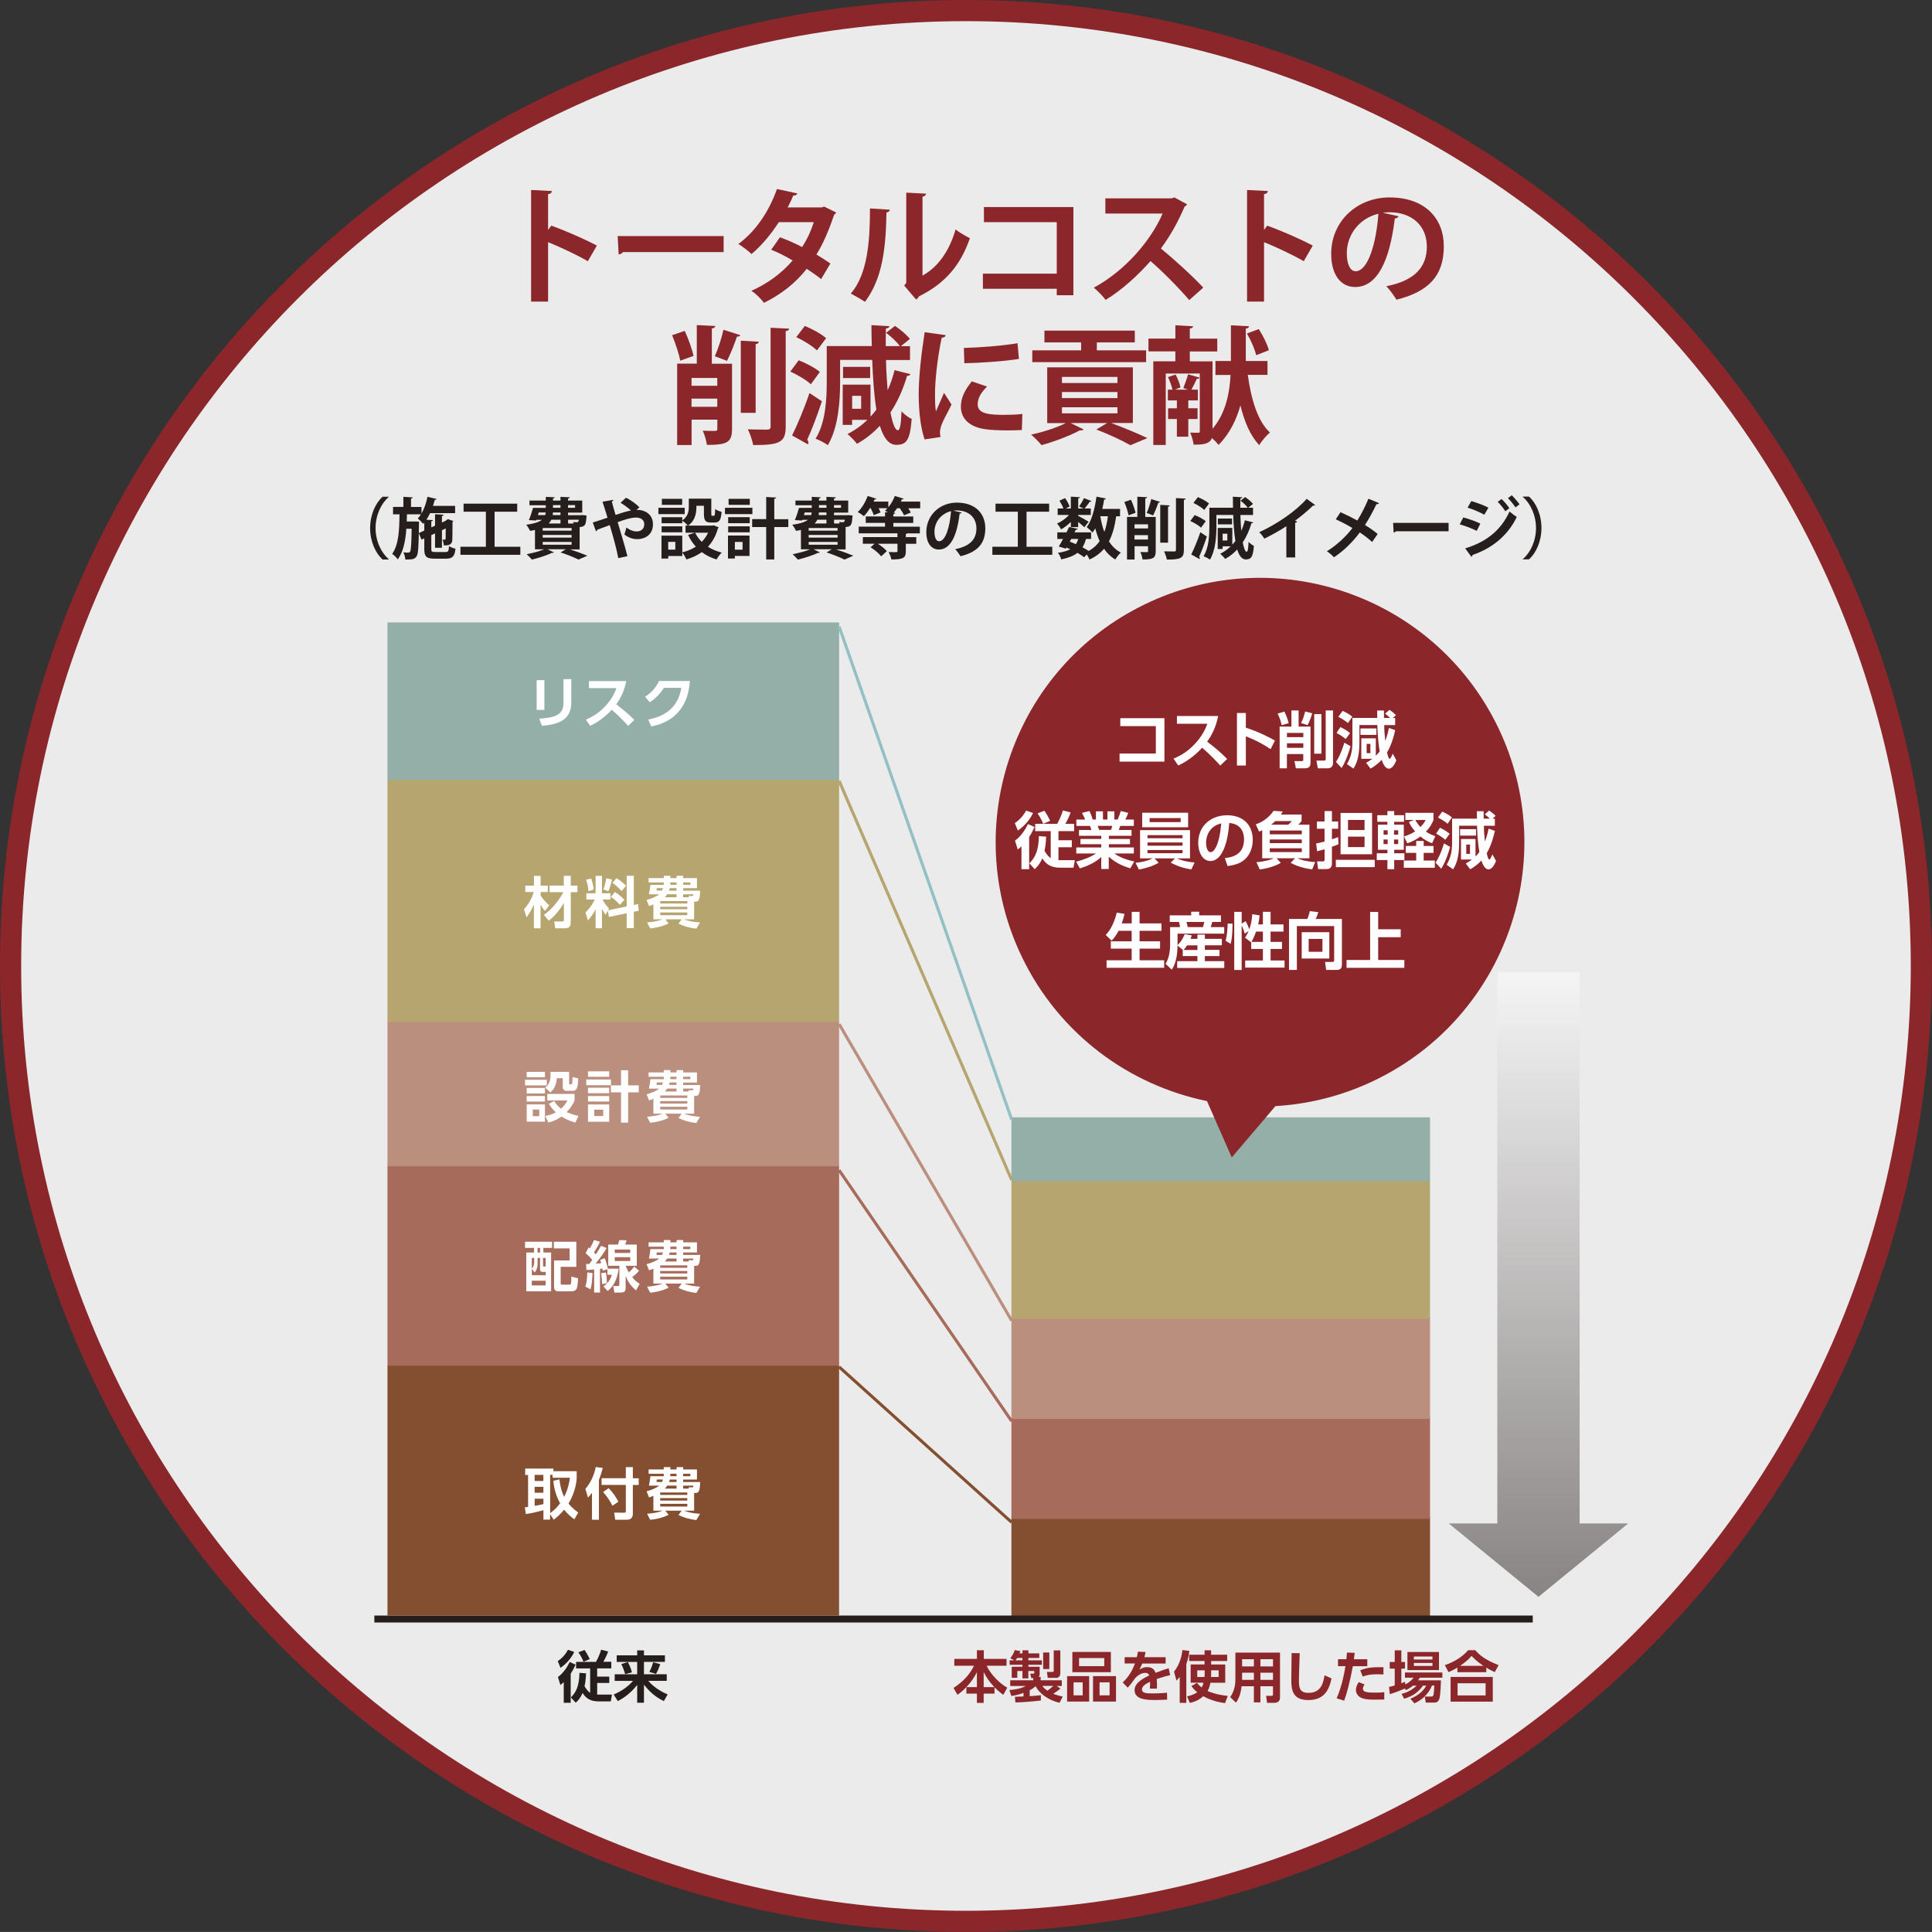 <?xml version="1.0" encoding="UTF-8"?>
<svg id="_レイヤー_2" data-name="レイヤー 2" xmlns="http://www.w3.org/2000/svg" xmlns:xlink="http://www.w3.org/1999/xlink" viewBox="0 0 319.61 319.6">
  <rect x="0" y="0" width="319.61" height="319.6" fill="#333333" stroke="none"/>
  <defs>
    <style>
      .cls-1 {
        fill: #8b272b;
      }

      .cls-1, .cls-2, .cls-3, .cls-4, .cls-5, .cls-6, .cls-7, .cls-8, .cls-9, .cls-10, .cls-11 {
        stroke-width: 0px;
      }

      .cls-2 {
        fill: #bb8f7e;
      }

      .cls-3 {
        fill: #94aea8;
      }

      .cls-4 {
        fill: #93c0c5;
      }

      .cls-5 {
        fill: #a66b5a;
      }

      .cls-6 {
        fill: #b6a56f;
      }

      .cls-7 {
        fill: #844f30;
      }

      .cls-8 {
        opacity: .9;
      }

      .cls-8, .cls-9 {
        fill: #fff;
      }

      .cls-10 {
        fill: url(#_名称未設定グラデーション);
        opacity: .5;
      }

      .cls-11 {
        fill: #251e1c;
      }
    </style>
    <linearGradient id="_名称未設定グラデーション" data-name="名称未設定グラデーション" x1="254.51" y1="160.83" x2="254.51" y2="264.16" gradientUnits="userSpaceOnUse">
      <stop offset="0" stop-color="#fff"/>
      <stop offset="1" stop-color="#251e1c"/>
    </linearGradient>
  </defs>
  <g id="_饑1" data-name="ﾑ饑1">
    <g>
      <circle class="cls-8" cx="159.8" cy="159.8" r="158.05"/>
      <path class="cls-1" d="M159.8,319.6C71.69,319.6,0,247.92,0,159.8S71.69,0,159.8,0s159.8,71.69,159.8,159.8-71.69,159.8-159.8,159.8ZM159.8,3.5C73.62,3.5,3.5,73.62,3.5,159.8s70.12,156.3,156.3,156.3,156.3-70.12,156.3-156.3S245.99,3.5,159.8,3.5Z"/>
      <g>
        <path class="cls-1" d="M97.24,43.21c-1.74-1.01-4.49-2.31-6.57-3.15v9.83h-2.81v-18.46l3.44.17c-.02.25-.19.46-.63.52v5.92l.53-.71c2.31.82,5.46,2.2,7.54,3.3l-1.49,2.58Z"/>
        <path class="cls-1" d="M102.18,39.05h17.53v2.65h-16.65c-.13.21-.42.36-.71.4l-.17-3.04Z"/>
        <path class="cls-1" d="M138.32,35.15c-.04.15-.17.27-.34.38-.8,2.44-1.83,4.85-2.92,6.57.74.44,1.7,1.07,2.31,1.49l-1.53,2.58c-.61-.5-1.64-1.22-2.39-1.7-1.85,2.37-4.24,4.24-7.08,5.63-.4-.61-1.41-1.6-2.08-1.99,2.67-1.18,5.02-2.9,6.84-5.02-1.11-.67-2.39-1.32-3.55-1.78l1.45-2.06c1.16.42,2.46.99,3.67,1.62.82-1.28,1.47-2.67,1.93-4.12h-5.79c-1.3,2.02-2.92,3.95-4.51,5.27-.5-.48-1.53-1.26-2.18-1.66,2.96-2.16,5.14-5.56,6.38-9.09l3.38.73c-.08.23-.31.36-.69.34-.21.57-.59,1.34-.92,1.97h5.61l.44-.13,1.97.97Z"/>
        <path class="cls-1" d="M147.2,34.69c-.02.23-.21.42-.55.46-.11,6.03-.67,10.9-3.55,14.78-.61-.4-1.62-.99-2.35-1.36,2.79-3.25,3.17-8.71,3.17-14.09l3.28.21ZM152.6,45.6c2.81-1.55,4.54-4.39,5.48-7.64.55.46,1.74,1.13,2.37,1.45-1.51,4.35-3.97,7.41-8.42,9.62-.11.21-.31.42-.48.52l-1.97-2.31.34-.44v-14.93l3.28.17c-.04.23-.19.44-.59.5v13.06Z"/>
        <path class="cls-1" d="M177.57,34.25v14.59h-2.75v-1.07h-12.22v-2.5h12.22v-8.52h-12.05v-2.5h14.8Z"/>
        <path class="cls-1" d="M196.36,33.8c-.06.17-.21.29-.38.36-1.18,2.71-2.27,4.66-3.93,6.95,2.06,1.68,5.14,4.47,7.01,6.47l-2.33,2.06c-1.64-1.95-4.64-4.96-6.4-6.45-1.97,2.23-4.7,4.79-7.43,6.42-.42-.57-1.34-1.53-1.95-2.02,5.23-2.83,9.49-7.87,11.38-12.26h-9.47v-2.52h10.98l.44-.15,2.08,1.13Z"/>
        <path class="cls-1" d="M215.68,43.21c-1.74-1.01-4.49-2.31-6.57-3.15v9.83h-2.81v-18.46l3.44.17c-.02.25-.19.46-.63.52v5.92l.52-.71c2.31.82,5.46,2.2,7.54,3.3l-1.49,2.58Z"/>
        <path class="cls-1" d="M231.37,35.78c-.08.19-.34.36-.63.36-.86,7.18-2.96,11.34-6.57,11.34-2.29,0-3.95-1.93-3.95-5.5,0-5.38,4.28-9.32,9.64-9.32,5.94,0,8.99,3.53,8.99,8.08,0,4.93-2.54,7.5-7.83,8.84-.4-.63-.99-1.51-1.68-2.23,4.79-.94,6.7-3.23,6.7-6.57s-2.35-5.67-6.21-5.67c-.38,0-.71.04-1.07.08l2.62.59ZM228.03,35.36c-3.19.76-5.23,3.51-5.23,6.51,0,1.76.53,3,1.45,3,2.06,0,3.42-4.6,3.78-9.51Z"/>
        <path class="cls-1" d="M113.27,54.73c.61,1.3,1.2,3,1.47,4.14l-2.21.8c-.21-1.13-.8-2.9-1.34-4.22l2.08-.71ZM121.1,60.16v10.79c0,2.27-.86,2.65-4.16,2.65-.08-.67-.38-1.72-.69-2.35.84.04,1.76.04,2.06.04.27-.02.36-.08.36-.36v-1.51h-4.26v4.2h-2.39v-13.46h3.25v-6.38l3.06.15c-.02.21-.17.34-.57.42v5.82h3.34ZM118.66,62.52h-4.26v1.3h4.26v-1.3ZM114.4,67.3h4.26v-1.36h-4.26v1.36ZM122.48,55.46c-.08.17-.29.23-.57.23-.4,1.24-1.09,2.92-1.64,4.01,0-.02-2.02-.76-2.02-.76.53-1.18,1.13-3.02,1.43-4.39l2.79.9ZM125.53,56.53c-.02.21-.17.34-.52.4v11.36h-2.46v-11.93l2.98.17ZM127.48,54.22l3.07.15c-.02.21-.17.36-.57.4v15.77c0,2.62-.92,3.09-5.38,3.09-.13-.73-.52-1.89-.88-2.6,1.39.04,2.75.04,3.19.04.4,0,.57-.13.57-.52v-16.31Z"/>
        <path class="cls-1" d="M132.12,59.6c1.2.46,2.73,1.26,3.51,1.93l-1.49,2.04c-.69-.67-2.21-1.57-3.4-2.1l1.39-1.87ZM131.03,72.05c.84-1.7,2.02-4.47,2.88-7.03l2.06,1.36c-.76,2.31-1.68,4.72-2.44,6.38.15.17.21.31.21.46,0,.1-.04.21-.08.29l-2.62-1.47ZM133.13,53.91c1.2.5,2.77,1.34,3.53,2.04l-1.51,2.02c-.69-.69-2.21-1.64-3.42-2.2l1.41-1.85ZM146.57,59.55c.04,1.89.15,3.57.27,5.02.46-1.03.86-2.16,1.15-3.34l2.62.67c-.06.17-.25.27-.55.27-.67,2.27-1.57,4.28-2.75,6.05.36,1.93.8,2.96,1.22,2.96.32,0,.52-.8.61-3.15.44.5,1.13,1.05,1.68,1.26-.27,3.67-.94,4.28-2.54,4.3-1.22,0-2.1-1.11-2.73-3.15-1.09,1.18-2.35,2.18-3.78,2.98-.34-.46-1.11-1.24-1.57-1.62,1.22-.61,2.33-1.41,3.3-2.35h-2.54v.84h-1.55v-6.66h4.6v5.29c.34-.36.67-.76.97-1.15-.36-2.2-.57-5-.69-8.23h-5.31v3.61c0,3.13-.27,7.58-2.04,10.5-.42-.36-1.43-.86-2.02-1.07,1.68-2.69,1.85-6.61,1.85-9.43v-5.9h7.45c-.04-1.11-.04-2.27-.06-3.46l2.98.17c-.02.21-.19.31-.59.4-.02,1.01-.02,1.97-.02,2.9h2.33c-.46-.67-1.43-1.57-2.27-2.2l1.47-1.15c.9.61,1.95,1.49,2.46,2.16l-1.49,1.2h1.51v2.29h-3.97ZM143.95,60.69v1.85h-4.49v-1.85h4.49ZM142.46,67.62v-2.14h-1.49v2.14h1.49Z"/>
        <path class="cls-1" d="M156.44,55.46c-.04.23-.23.38-.65.4-.8,3.72-1.11,7.47-1.11,9.24,0,1.2.02,2.25.15,2.96.25-.61,1.07-2.39,1.34-3.07l1.24,1.93c-.69,1.47-1.43,2.62-1.74,3.63-.11.36-.17.69-.17,1.01,0,.25.04.5.1.73l-2.65.4c-.67-2.02-.97-4.7-.97-7.5s.44-6.76.99-10.23l3.46.48ZM169.04,71.14c-.78.04-1.62.06-2.42.06-1.34,0-2.62-.06-3.57-.19-2.92-.4-4.09-1.95-4.09-3.74,0-1.51.69-2.81,1.81-4.18l2.52.86c-.95.92-1.55,1.89-1.55,2.94,0,1.57,1.89,1.74,4.39,1.74,1.01,0,2.1-.04,3-.15l-.08,2.65ZM159.45,57.56c2.39-.06,6.34-.34,8.88-.78l.23,2.6c-2.52.4-6.57.67-9.03.71l-.08-2.54Z"/>
        <path class="cls-1" d="M187.41,69.97h-3.61c2.16.8,4.56,1.81,6.01,2.5l-2.81,1.18c-1.24-.71-3.44-1.76-5.63-2.6l1.79-1.07h-6.05l2.14,1.05c-.08.1-.21.17-.38.17-.06,0-.15,0-.21-.02-1.66.9-4.22,1.87-6.36,2.46-.4-.48-1.2-1.32-1.72-1.74,1.97-.42,4.24-1.15,5.73-1.91h-3.07v-9.22h14.17v9.22ZM189.6,57.96v1.95h-18.83v-1.95h8.08v-1.32h-6.07v-1.95h14.95v1.95h-6.28v1.32h8.15ZM175.68,62.35v1.01h9.18v-1.01h-9.18ZM175.68,64.85v1.01h9.18v-1.01h-9.18ZM175.68,67.37v1.01h9.18v-1.01h-9.18Z"/>
        <path class="cls-1" d="M209.7,62.01h-3.28c.55,3.99,1.6,7.62,3.67,9.55-.57.44-1.38,1.41-1.78,2.08-1.49-1.6-2.44-3.86-3.11-6.57-.65,2.33-1.74,4.64-3.61,6.53-.25-.31-.67-.76-1.11-1.13-.36,1.09-1.81,1.09-3.02,1.09-.06-.57-.32-1.45-.57-1.99.55.02,1.16.02,1.34.02s.25-.06.25-.27v-9.53h-5.63v11.82h-2.06v-13.84h3.65v-1.64h-4.45v-2.12h4.45v-2.2l2.94.17c-.02.19-.17.31-.55.38v1.66h4.54v2.12h-4.54v1.64h3.76v11.15c2.23-2.62,2.83-6.03,2.98-8.9h-2.5v-2.31h2.56v-5.9l3,.15c-.02.19-.19.36-.54.4v5.35h3.59v2.31ZM198.11,69.32h-1.53v2.92h-1.89v-2.92h-1.45v-1.78h1.45v-1.3h-1.49v-1.78h.76c-.13-.59-.42-1.43-.74-2.08l1.26-.42c.36.67.71,1.55.8,2.14l-.92.36h2.16c-.25-.1-.53-.19-.76-.27.27-.67.61-1.62.78-2.27l1.91.55c-.08.15-.21.21-.46.21-.23.5-.59,1.24-.9,1.78h1.07v1.78h-1.58v1.3h1.53v1.78ZM208.23,54.43c.71,1.09,1.43,2.54,1.68,3.51l-2.1.82c-.21-.94-.86-2.46-1.53-3.59l1.95-.73Z"/>
      </g>
      <g>
        <path class="cls-11" d="M64.31,82.22c-1.2,1-2.18,2.93-2.18,5.14s1,4.16,2.18,5.14v.06h-1.02c-1.13-1-2.06-2.95-2.06-5.19s.92-4.19,2.06-5.19h1.02v.06Z"/>
        <path class="cls-11" d="M71.35,90.8c0,.45.08.52.64.52h1.72c.43,0,.52-.15.57-.98.25.18.73.36,1.07.43-.14,1.28-.5,1.65-1.54,1.65h-1.94c-1.34,0-1.68-.35-1.68-1.61v-1.75l-.46.22-.45-1.09.91-.42v-1.31l-.18.2c-.2-.24-.63-.68-.9-.89.19-.2.36-.43.53-.69h-2.32l-.03,1.19h1.38l.65.02c0,.11,0,.25-.01.4-.05,3.64-.11,4.95-.4,5.35-.34.52-.78.52-1.86.52-.02-.36-.14-.86-.32-1.18.34.04.65.04.8.04.14,0,.23-.03.32-.18.14-.22.21-1.17.25-3.77h-.88c-.13,1.94-.48,3.77-1.42,5.07-.21-.31-.6-.7-.93-.91,1.1-1.52,1.19-3.98,1.22-6.55h-1.07v-1.22h1.71v-1.67l1.55.09c-.01.1-.09.17-.29.2v1.39h1.74v1.08c.45-.77.79-1.77.99-2.77l1.5.36c-.03.1-.13.14-.29.14-.09.34-.19.68-.3,1.01h3.66v1.2h-4.14c-.18.38-.39.76-.61,1.09l1.08.06c-.01.11-.09.17-.27.2v1.01l.62-.29v-1.89l1.42.08c-.01.1-.09.17-.28.2v1.09l.55-.25h-.01l.44-.31c.29.1.57.19.91.31-.01.05-.07.12-.14.15-.01,1.56-.01,2.67-.04,3.01-.04.87-.78.88-1.4.88-.02-.3-.11-.71-.23-.96.12.01.29.01.36.01.1,0,.14-.03.17-.17.01-.1.02-.68.02-1.69l-.63.3v2.9h-1.14v-2.38l-.62.29v2.28Z"/>
        <path class="cls-11" d="M81.82,90.45h4.26v1.33h-9.91v-1.33h4.21v-5.8h-3.69v-1.33h8.87v1.33h-3.74v5.8Z"/>
        <path class="cls-11" d="M94.22,90.86h0c1.08.35,2.24.77,2.95,1.07l-1.47.64c-.65-.33-1.8-.8-2.96-1.18l.86-.53h-3.03l1.06.52c-.04.06-.12.09-.21.09-.03,0-.07,0-.1-.01-.88.41-2.21.85-3.33,1.11-.21-.24-.62-.68-.87-.89.99-.19,2.12-.48,2.9-.81h-1.52v-3.2c-.25.06-.53.11-.82.15-.11-.27-.41-.78-.63-1.01,1.33-.18,2.13-.46,2.6-.81h-.92l-.04.11-1.2-.07c.24-.56.51-1.35.69-2.02h2.11v-.44h-2.7v-.77h2.7v-.62l1.47.08c-.01.1-.09.17-.28.2v.34h1.24v-.62l1.54.08c-.01.11-.1.18-.29.21v.33h2.35v1.99h-2.35v.43h2.11l.27-.02.69.07c0,.11-.02.18-.03.29-.08,1.27-.23,1.56-1.12,1.62v3.7h-1.68ZM89.13,84.78l-.14.43h1.2c.04-.13.07-.28.08-.43h-1.13ZM94.56,87.79v-.44h-4.78v.44h4.78ZM94.56,88.94v-.45h-4.78v.45h4.78ZM89.78,89.65v.46h4.78v-.46h-4.78ZM92.72,85.98h-1.51c-.11.22-.25.43-.44.62h1.95v-.62ZM92.72,85.21v-.43h-1.25c0,.14-.01.29-.03.43h1.29ZM91.48,83.56v.44h1.24v-.44h-1.24ZM95.13,83.56h-1.16v.44h1.16v-.44ZM94.9,86.6c-.02-.09-.07-.18-.1-.25.26.03.5.04.62.04.22,0,.29-.07.33-.41h-1.77v.62h.92Z"/>
        <path class="cls-11" d="M105.32,84.36c.08-.01.15-.01.22-.01.89,0,2.48.56,2.48,2.38,0,1.58-1.12,2.46-2.64,2.46-.57,0-1.34-.18-2.09-.77.11-.29.24-.79.34-1.16.59.47,1.21.66,1.67.66.75,0,1.28-.43,1.28-1.2,0-.46-.27-1.1-1.39-1.1-.78,0-1.87.34-3.01.76.58,1.96,1.25,4.15,1.61,5.63l-1.51.32c-.26-1.49-.9-3.74-1.41-5.46-.65.25-1.5.54-2.07.77-.01.1-.09.2-.21.25l-.53-1.45c.63-.2,1.63-.52,2.44-.8-.3-.98-.57-1.88-.83-2.64l1.78-.31c.01.14-.07.2-.24.29.15.55.36,1.34.62,2.2.99-.34,1.85-.6,2.56-.73-.52-.47-1.23-.99-1.73-1.27l.89-.84c.76.34,1.78,1.1,2.23,1.58l-.47.42Z"/>
        <path class="cls-11" d="M113.27,84v1.05h-4.35v-1.05h4.35ZM118.05,86.9l.84.33c-.02.08-.07.11-.12.17-.34,1.24-.9,2.24-1.66,3.05.66.43,1.44.75,2.29.96-.29.27-.67.8-.86,1.14-.92-.27-1.74-.68-2.44-1.21-.74.53-1.6.92-2.55,1.21-.13-.32-.43-.85-.68-1.14v.57h-2.32v.43h-1.12v-3.8h3.44v2.77c.82-.21,1.59-.52,2.24-.95-.51-.56-.94-1.21-1.28-1.94l1.13-.36h-1.55v-1.19h.38c-.19-.22-.65-.63-.92-.8v.42h-3.42v-1h3.42v.53c.96-.66,1.08-1.53,1.08-2.28v-1.32h3.72v2.49c0,.31.02.34.14.34h.29c.14,0,.19-.14.21-1.11.23.2.74.38,1.07.47-.11,1.38-.41,1.76-1.14,1.76h-.65c-.89,0-1.14-.34-1.14-1.44v-1.33h-1.24c0,.76,0,2.34-1.38,3.28h4l.23-.04ZM112.87,87.07v.99h-3.42v-.99h3.42ZM112.85,82.52v1h-3.36v-1h3.36ZM111.72,90.92v-1.28h-1.18v1.28h1.18ZM115,88.13c.26.55.64,1.06,1.09,1.51.43-.44.78-.94,1.05-1.51h-2.13Z"/>
        <path class="cls-11" d="M124.47,84v1.05h-4.54v-1.05h4.54ZM123.99,88.6v3.37h-2.42v.43h-1.14v-3.8h3.56ZM120.46,86.55v-1h3.57v1h-3.57ZM120.46,88.06v-.99h3.57v.99h-3.57ZM124.04,82.52v1h-3.51v-1h3.51ZM122.84,89.65h-1.27v1.28h1.27v-1.28ZM130.41,85.88v1.31h-2.32v5.36h-1.34v-5.36h-2.32v-1.31h2.32v-3.66l1.65.09c-.01.11-.1.18-.31.21v3.37h2.32Z"/>
        <path class="cls-11" d="M138.22,90.86h0c1.08.35,2.24.77,2.95,1.07l-1.47.64c-.65-.33-1.8-.8-2.96-1.18l.86-.53h-3.03l1.06.52c-.04.06-.12.09-.21.09-.03,0-.07,0-.1-.01-.88.41-2.21.85-3.33,1.11-.21-.24-.62-.68-.87-.89.99-.19,2.12-.48,2.9-.81h-1.52v-3.2c-.25.06-.53.11-.82.15-.11-.27-.41-.78-.63-1.01,1.33-.18,2.13-.46,2.6-.81h-.92l-.04.11-1.2-.07c.24-.56.51-1.35.69-2.02h2.11v-.44h-2.7v-.77h2.7v-.62l1.47.08c-.01.1-.09.17-.28.2v.34h1.24v-.62l1.54.08c-.01.11-.1.18-.29.21v.33h2.35v1.99h-2.35v.43h2.11l.27-.02.69.07c0,.11-.02.18-.03.29-.08,1.27-.23,1.56-1.12,1.62v3.7h-1.68ZM133.13,84.78l-.14.43h1.2c.04-.13.07-.28.08-.43h-1.13ZM138.56,87.79v-.44h-4.78v.44h4.78ZM138.56,88.94v-.45h-4.78v.45h4.78ZM133.78,89.65v.46h4.78v-.46h-4.78ZM136.72,85.98h-1.51c-.11.22-.25.43-.44.62h1.95v-.62ZM136.72,85.21v-.43h-1.25c0,.14-.01.29-.03.43h1.29ZM135.48,83.56v.44h1.24v-.44h-1.24ZM139.13,83.56h-1.16v.44h1.16v-.44ZM138.9,86.6c-.02-.09-.07-.18-.1-.25.26.03.5.04.62.04.22,0,.29-.07.33-.41h-1.77v.62h.92Z"/>
        <path class="cls-11" d="M152.23,83.01v1.08h-1.98c.18.25.33.51.42.7l-1.12.46c-.13-.31-.41-.77-.69-1.17h-.45c-.19.26-.38.52-.59.75h.27c-.01.12-.1.19-.3.22v.39h3.29v1.07h-3.29v.62h4.38v1.11h-2.08s-.12.08-.24.1v.52h1.73v1.1h-1.73v1.24c0,1.09-.41,1.35-2.39,1.35-.07-.37-.28-.89-.45-1.23.31.01.63.02.87.02.59,0,.59-.01.59-.18v-1.21h-3.25c.56.36,1.18.84,1.49,1.23l-.94.85c-.34-.45-1.1-1.09-1.75-1.5l.66-.58h-1.94v-1.1h5.72v-.62h-6.4v-1.11h4.35v-.62h-3.19v-1.07h3.19v-.69l.46.02c-.17-.11-.33-.21-.46-.29.14-.12.27-.25.41-.4h-1.47c.13.25.25.51.32.7l-1.13.46c-.08-.31-.29-.77-.51-1.17h-.11c-.31.51-.66.97-1,1.33-.25-.21-.71-.52-1.03-.68.67-.62,1.3-1.68,1.65-2.66l1.43.45c-.06.1-.17.13-.29.12l-.17.36h2.44v.94c.45-.54.84-1.21,1.08-1.87.56.17,1.01.3,1.45.44-.03.1-.14.13-.28.12l-.17.37h3.19Z"/>
        <path class="cls-11" d="M159.08,84.78c-.04.1-.18.19-.33.19-.45,3.76-1.55,5.94-3.44,5.94-1.2,0-2.07-1.01-2.07-2.88,0-2.82,2.24-4.88,5.05-4.88,3.11,0,4.71,1.85,4.71,4.24,0,2.59-1.33,3.93-4.1,4.63-.21-.33-.52-.79-.88-1.17,2.51-.5,3.51-1.69,3.51-3.44s-1.23-2.97-3.26-2.97c-.2,0-.37.02-.56.04l1.38.31ZM157.33,84.56c-1.67.4-2.74,1.84-2.74,3.41,0,.92.27,1.57.76,1.57,1.08,0,1.79-2.41,1.98-4.98Z"/>
        <path class="cls-11" d="M169.82,90.45h4.26v1.33h-9.91v-1.33h4.21v-5.8h-3.69v-1.33h8.87v1.33h-3.74v5.8Z"/>
        <path class="cls-11" d="M177.15,87.21v-.87c-.5.5-1.08.95-1.62,1.23-.14-.29-.44-.72-.67-.96.69-.29,1.46-.83,1.98-1.42h-1.87v-1.07h.95c-.13-.38-.4-.89-.65-1.29l.92-.43c.32.43.64,1.01.75,1.4l-.65.32h.86v-1.96l1.51.09c-.01.1-.1.17-.29.19v1.68h.87l-.72-.33c.28-.39.62-.97.8-1.39l1.25.5c-.05.09-.18.11-.29.1-.22.33-.57.79-.86,1.12h1.03v1.07h-2.1v.14c.44.21,1.47.8,1.74.98l-.7.91c-.22-.22-.64-.57-1.03-.88v.86h-1.22ZM185.31,85.41h-.66c-.23,1.63-.59,3-1.2,4.15.51.79,1.16,1.43,1.97,1.85-.3.26-.71.79-.91,1.15-.76-.45-1.38-1.06-1.87-1.78-.62.74-1.41,1.33-2.4,1.78-.09-.21-.28-.56-.46-.84l-.43.47c-.29-.23-.67-.48-1.1-.73-.64.5-1.51.83-2.7,1.08-.08-.36-.31-.83-.54-1.09.86-.12,1.53-.3,2.05-.59-.21-.1-.43-.19-.65-.28l-.1.18-1.16-.35c.22-.35.46-.78.71-1.25h-.95v-1.09h1.52c.15-.31.3-.62.43-.89l1.42.3c-.03.14-.19.17-.31.15-.07.14-.14.29-.21.44h2.74v1.09h-.85c-.14.53-.33.99-.57,1.38.38.21.74.41,1.02.6.76-.41,1.35-.95,1.82-1.62-.3-.65-.53-1.35-.73-2.11-.14.24-.3.48-.45.69-.22-.24-.68-.68-.97-.89.84-1.08,1.35-3.07,1.62-5.05l1.56.31c-.03.1-.13.17-.29.17-.09.52-.19,1.05-.31,1.55h2.94v1.22ZM177.21,89.16l-.24.45c.34.12.68.26,1.02.41.15-.25.29-.53.38-.86h-1.17ZM182.03,85.41v.02c.15.92.36,1.79.66,2.57.28-.76.47-1.63.59-2.6h-1.25Z"/>
        <path class="cls-11" d="M187.09,82.66c.32.68.63,1.57.77,2.17l-1.16.42c-.11-.59-.42-1.52-.7-2.21l1.09-.37ZM191.19,85.51v5.65c0,1.19-.45,1.39-2.18,1.39-.04-.35-.2-.9-.36-1.23.44.02.92.02,1.08.02.14-.01.19-.04.19-.19v-.79h-2.23v2.2h-1.25v-7.05h1.71v-3.34l1.61.08c-.01.11-.09.18-.3.22v3.05h1.75ZM189.92,86.74h-2.23v.68h2.23v-.68ZM187.68,89.25h2.23v-.72h-2.23v.72ZM191.92,83.04c-.04.09-.15.12-.3.12-.21.65-.57,1.53-.86,2.1,0-.01-1.06-.4-1.06-.4.27-.62.59-1.58.75-2.3l1.46.47ZM193.51,83.61c-.01.11-.09.18-.28.21v5.95h-1.29v-6.25l1.56.09ZM194.54,82.4l1.61.08c-.01.11-.09.19-.3.21v8.26c0,1.38-.48,1.62-2.82,1.62-.07-.38-.28-.99-.46-1.36.73.02,1.44.02,1.67.02.21,0,.3-.07.3-.28v-8.55Z"/>
        <path class="cls-11" d="M197.63,85.21c.63.24,1.43.66,1.84,1.01l-.78,1.07c-.36-.35-1.16-.83-1.78-1.1l.73-.98ZM197.06,91.74c.44-.89,1.06-2.34,1.51-3.69l1.08.71c-.4,1.21-.88,2.48-1.28,3.34.08.09.11.17.11.24,0,.06-.02.11-.04.15l-1.38-.77ZM198.16,82.23c.63.26,1.45.7,1.85,1.07l-.79,1.06c-.36-.36-1.16-.86-1.79-1.16l.74-.97ZM205.2,85.19c.02.99.08,1.87.14,2.63.24-.54.45-1.13.6-1.75l1.38.35c-.03.09-.13.14-.29.14-.35,1.19-.83,2.24-1.44,3.17.19,1.01.42,1.55.64,1.55.17,0,.28-.42.32-1.65.23.26.59.55.88.66-.14,1.93-.5,2.24-1.33,2.26-.64,0-1.1-.58-1.43-1.65-.57.62-1.23,1.14-1.98,1.56-.18-.24-.58-.65-.83-.85.64-.32,1.22-.74,1.73-1.23h-1.33v.44h-.81v-3.49h2.41v2.77c.18-.19.35-.4.51-.6-.19-1.16-.3-2.62-.36-4.31h-2.78v1.89c0,1.64-.14,3.97-1.07,5.5-.22-.19-.75-.45-1.06-.56.88-1.41.97-3.47.97-4.94v-3.09h3.91c-.02-.58-.02-1.19-.03-1.82l1.56.09c-.01.11-.1.17-.31.21-.01.53-.01,1.03-.01,1.52h1.22c-.24-.35-.75-.83-1.19-1.16l.77-.6c.47.32,1.02.78,1.29,1.13l-.78.63h.79v1.2h-2.08ZM203.82,85.78v.97h-2.35v-.97h2.35ZM203.04,89.41v-1.12h-.78v1.12h.78Z"/>
        <path class="cls-11" d="M217.55,83.53c-.07.09-.18.13-.35.12-.86.84-1.92,1.73-2.97,2.5.12.03.24.09.35.12-.03.1-.13.19-.32.21v5.74h-1.46v-5.17c-.98.66-2.44,1.47-3.65,2.06-.18-.31-.55-.81-.84-1.07,2.87-1.28,6.17-3.56,7.85-5.52l1.39,1.01Z"/>
        <path class="cls-11" d="M221.76,84.73c.89.39,1.86.87,2.78,1.38.57-.89,1.31-2.29,1.84-3.61l1.75.74c-.04.11-.21.18-.43.17-.5,1.08-1.23,2.42-1.89,3.44.63.39,1.45.94,2.1,1.49l-.92,1.32c-.52-.48-1.24-1.06-2.04-1.58-1.11,1.51-2.63,3.04-4.28,4.11-.24-.29-.81-.78-1.16-1,1.61-.99,3.15-2.41,4.22-3.84-.9-.54-1.86-1.03-2.75-1.44l.77-1.17Z"/>
        <path class="cls-11" d="M230.45,86.5h9.19v1.39h-8.72c-.07.11-.22.19-.37.21l-.09-1.6Z"/>
        <path class="cls-11" d="M242.07,85.6c.98.25,2.09.66,2.82,1.02l-.59,1.2c-.72-.36-1.87-.82-2.82-1.08l.59-1.14ZM242.38,90.72c3.36-1.03,5.84-2.84,7.34-6.1.27.24.9.72,1.2.9-1.5,3.14-4.19,5.24-7.34,6.29.02.11-.03.23-.17.3l-1.03-1.4ZM243.39,82.89c.98.29,2.08.69,2.84,1.09l-.68,1.17c-.77-.43-1.8-.87-2.77-1.17l.62-1.09ZM248.39,82.54c.44.4,1,1.06,1.3,1.53l-.67.51c-.25-.43-.87-1.19-1.25-1.56l.63-.47ZM250.07,81.92c.44.41,1,1.07,1.3,1.51l-.66.51c-.28-.44-.87-1.16-1.25-1.53l.62-.48Z"/>
        <path class="cls-11" d="M251.92,92.49c1.2-1,2.18-2.93,2.18-5.14s-1-4.16-2.18-5.14v-.06h1.02c1.14,1,2.06,2.95,2.06,5.19s-.91,4.19-2.06,5.19h-1.02v-.06Z"/>
      </g>
      <g>
        <path class="cls-11" d="M92.27,274.79c.74-.48,1.27-1.1,1.69-1.87l1.03.36c-.37.84-1.17,1.88-2.27,2.63l-.45-1.12ZM95.21,275.39c-.13.28-.35.78-.8,1.5v4.8h-1.15v-3.41c-.24.23-.38.33-.56.46l-.4-1.32c.78-.53,1.5-1.54,1.94-2.48l.97.44ZM96.95,276.84c-.04,1.02-.14,1.63-.25,2.11.12.2.47.79.93,1.1v-4.04h-2.33v-1.09h3.29c.23-.38.68-1.35.86-2.01l1.16.3c-.28.79-.69,1.51-.8,1.7h1.32v1.09h-2.34v1.36h2v1.05h-2v1.93h2.45l-.2,1.12h-2.04c-1.31,0-2.11-.53-2.62-1.4-.41.96-.88,1.38-1.14,1.62l-.8-.87c.84-.86,1.36-1.78,1.42-4.07l1.1.08ZM96.7,272.95c.28.38.65,1.03.86,1.52l-1.03.43c-.19-.51-.57-1.17-.85-1.56l1.02-.39Z"/>
        <path class="cls-11" d="M102.02,273.84h3.39v-.82h1.12v.82h3.47v1.08h-3.47v2.05h3.77v1.09h-3.06c1.17,1.38,2.79,2.06,3.21,2.25l-.63,1.1c-1.53-.71-2.54-1.77-3.29-2.71v2.98h-1.12v-2.94c-.55.69-1.59,1.86-3.21,2.67l-.68-1.09c1.35-.57,2.42-1.35,3.2-2.25h-3.03v-1.09h3.72v-2.05h-3.39v-1.08ZM103.86,274.96c.31.53.56,1.21.68,1.69l-1.12.3c-.04-.12-.28-.98-.64-1.66l1.09-.34ZM109.23,275.3c-.16.47-.42,1.13-.71,1.62l-1.1-.34c.32-.6.41-.88.64-1.59l1.16.31Z"/>
      </g>
      <g>
        <path class="cls-1" d="M161.61,279.1v-2.48c-.9,1.83-2.23,3.05-3.21,3.75l-.66-1.13c1.86-1.23,2.75-2.4,3.39-3.68h-3.26v-1.13h3.74v-1.43h1.14v1.43h3.76v1.13h-3.29c.66,1.43,2.15,2.94,3.41,3.63l-.65,1.18c-.28-.19-.75-.53-1.46-1.24v1.04h-1.79v1.54h-1.12v-1.54h-1.74v-1.07h1.74ZM164.49,279.1c-.9-.96-1.34-1.68-1.76-2.48v2.48h1.76Z"/>
        <path class="cls-1" d="M167.88,280.7c.17,0,.85-.03,1.44-.06v-.58c-1,.37-1.65.45-2.01.5l-.33-.97c1.72-.17,2.27-.45,2.71-.68h-2.57v-.94h3.81v-.36h-.32l-.18-.74h.55c.07,0,.12-.03.12-.1v-.34h-.98v1.22h-.98v-1.22h-.85v1.13h-.92v-1.83h1.77v-.33h-2.12v-.73h.76l-.65-.36c.18-.22.5-.63.75-1.34l.93.17c-.1.24-.11.27-.15.38h.49v-.51h.98v.51h1.8v.76h-1.8v.39h2.23v.73h-2.23v.33h1.86v1.16c0,.2-.04.36-.16.51h.32v.57h3.5v.94h-.85l.63.43c-.38.31-.66.53-1.19.86.72.28,1.17.38,1.57.46l-.53,1.03c-1.9-.43-3.39-1.6-3.96-2.74-.22.2-.44.39-.98.67v.98c.51-.04,1.54-.12,1.85-.16v.87c-1.33.17-2.97.29-4.21.33l-.09-.94ZM169.14,274.67v-.39h-.87c-.05.08-.14.22-.29.39h1.16ZM172.44,278.9c.14.21.29.42.83.79.32-.22.77-.6.98-.79h-1.81ZM172.57,273.37h1.02v2.74h-1.02v-2.74ZM174.32,273.02h1.09v3.76c0,.73-.53.79-.65.79h-1.43l-.14-.98h.88c.25,0,.25-.12.25-.26v-3.32Z"/>
        <path class="cls-1" d="M180.18,277.28v4.21h-3.65v-4.21h3.65ZM183.77,273.28v3.35h-6.37v-3.35h6.37ZM177.6,278.31v2.15h1.51v-2.15h-1.51ZM178.51,274.29v1.34h4.17v-1.34h-4.17ZM184.62,277.28v4.21h-3.8v-4.21h3.8ZM181.9,278.31v2.15h1.66v-2.15h-1.66Z"/>
        <path class="cls-1" d="M192.83,274.16v1.04h-3.87c-.17.42-.27.63-.47.99.58-.29.81-.4,1.25-.4.84,0,1.22.37,1.43.94,1.15-.43,1.67-.62,2.16-.75l.25,1.14c-.49.11-1.19.29-2.22.64,0,.19.04.48.04.92,0,.3,0,.52-.02.67h-1.16c.05-.53.04-.92.03-1.13-.95.43-1.33.84-1.33,1.25,0,.67.79.67,1.79.67.17,0,1.33,0,2.35-.12l.02,1.15c-.73.04-1.46.06-2.05.06-1.3,0-3.34-.05-3.34-1.63,0-1.25,1.56-2.02,2.42-2.43-.06-.17-.17-.43-.68-.43-.26,0-.86.09-1.62.85-.19.28-.9,1.25-1.25,1.6l-.83-.86c.87-.84,1.51-1.74,2.02-3.14h-1.7v-1.04h2.02c.08-.36.12-.55.17-.92l1.27.06c-.06.35-.11.52-.19.86h3.53Z"/>
        <path class="cls-1" d="M195.15,277.42c-.23.3-.33.41-.53.6l-.4-1.48c.98-1.21,1.3-2.71,1.38-3.57l1.15.13c-.05.4-.14,1.2-.5,2.2v6.4h-1.09v-4.27ZM200.36,274.79v.57h2.33v3.02h-2.45c-.04.22-.15.84-.47,1.36.56.26,1.62.63,3.34.81l-.45,1.19c-.68-.09-2.06-.29-3.61-1.13-.9.81-1.74.99-2.22,1.1l-.46-1.09c.31-.06,1.04-.21,1.69-.67-.56-.45-.76-.75-.97-1.03l.92-.52c.17.2.37.43.78.75.19-.33.28-.68.3-.78h-2.12v-3.02h2.3v-.57h-2.55v-1.04h2.55v-.73h1.08v.73h2.66v1.04h-2.66ZM199.28,276.32h-1.22v1.1h1.2c0-.17.03-.38.03-.77v-.33ZM200.36,276.67c0,.26,0,.61-.02.75h1.26v-1.1h-1.24v.35Z"/>
        <path class="cls-1" d="M211.75,280.8c0,.75-.51.9-1,.9h-1.14l-.16-1.16h.91c.12,0,.23-.02.23-.23v-1.35h-2.08v2.66h-1.08v-2.66h-2.04c-.14,1.28-.45,2.04-.93,2.71l-.95-.92c.49-.71.86-1.61.86-2.93v-4.43h7.38v7.42ZM207.43,274.48h-1.95v1.19h1.95v-1.19ZM207.43,276.71h-1.95v1.19h1.95v-1.19ZM210.59,274.48h-2.08v1.19h2.08v-1.19ZM210.59,276.71h-2.08v1.19h2.08v-1.19Z"/>
        <path class="cls-1" d="M215.01,273.49c-.09,2.03-.13,4.32-.13,4.55,0,1.06.09,2.01,1.55,2.01,2.16,0,2.47-1.67,2.69-2.9l1.15.51c-.47,2.4-1.61,3.58-3.83,3.58-2.53,0-2.82-1.56-2.82-3.26,0-.71.05-3.86.05-4.51l1.34.02Z"/>
        <path class="cls-1" d="M221.12,280.95c.31-.74.95-2.25,1.46-5.32h-1.23v-1.15h1.38c.06-.52.07-.68.1-1.1l1.28.05c-.08.67-.09.73-.14,1.06h2.22v1.15h-2.39c-.51,2.75-1.03,4.61-1.44,5.7l-1.24-.39ZM225.75,278.67c-.16.2-.29.47-.29.7,0,.52.62.64,1.87.64.25,0,1.03,0,1.67-.07v1.21c-.37,0-.87.02-1.66.02-1.2,0-1.81-.1-2.32-.39-.45-.26-.71-.74-.71-1.2,0-.58.3-1.06.47-1.31l.96.39ZM228.85,277c-.26,0-.6-.03-1.01-.03-1.03,0-1.72.13-2.4.38l-.42-1.03c1.03-.4,1.75-.55,3.84-.52v1.2Z"/>
        <path class="cls-1" d="M233.77,278.84c-.48.4-.88.6-1.21.75l-.16-.25c-.68.29-1.41.6-2.49.93l-.12-1.2c.28-.06.52-.12.94-.25v-2.78h-.83v-1.1h.83v-1.92h1.09v1.92h.61v1.1h-.61v2.42c.24-.08.35-.13.61-.25l.03.43c.75-.33,1.12-.77,1.39-1.1h-1.43v-.86h6.19v.86h-3.73c-.11.17-.17.28-.29.44h3.78c0,.06-.04,2.56-.29,3.15-.23.53-.61.53-.88.53h-1.33l-.17-1h1.09c.29,0,.33-.16.37-.37.06-.31.11-1.18.12-1.45h-.39c-.79,1.93-2.31,2.67-2.91,2.94l-.66-.76c1.09-.45,2.08-1.14,2.63-2.17h-.54c-.88,1.21-1.78,1.77-3.13,2.17l-.42-.8c.67-.18,1.57-.47,2.5-1.37h-.61ZM232.83,273.29h5.22v2.99h-5.22v-2.99ZM233.9,274.04v.49h3.07v-.49h-3.07ZM233.9,275.1v.5h3.07v-.5h-3.07Z"/>
        <path class="cls-1" d="M247.28,276.62c-.57-.26-.91-.44-1.4-.74v.75h-4.78v-.76c-.52.3-.86.49-1.47.75l-.61-1.16c1.42-.47,2.91-1.34,3.85-2.47h1.18c.57.64,1.5,1.57,3.86,2.47l-.63,1.16ZM246.95,277.41v4.09h-6.98v-4.09h6.98ZM245.76,278.46h-4.63v2.01h4.63v-2.01ZM245.4,275.58c-1.17-.78-1.66-1.32-1.95-1.65-.28.32-.74.87-1.91,1.65h3.86Z"/>
      </g>
      <rect class="cls-5" x="64.1" y="192.83" width="74.71" height="33.21"/>
      <rect class="cls-2" x="64.1" y="168.93" width="74.71" height="24.01"/>
      <rect class="cls-6" x="64.1" y="128.88" width="74.71" height="40.18"/>
      <rect class="cls-3" x="64.1" y="102.97" width="74.71" height="26.05"/>
      <rect class="cls-7" x="167.32" y="251.05" width="69.25" height="16.77"/>
      <rect class="cls-5" x="167.32" y="234.5" width="69.25" height="16.77"/>
      <rect class="cls-2" x="167.32" y="217.94" width="69.25" height="16.77"/>
      <rect class="cls-6" x="167.32" y="195.21" width="69.25" height="22.96"/>
      <rect class="cls-3" x="167.32" y="184.84" width="69.25" height="10.59"/>
      <g>
        <path class="cls-9" d="M91.33,205.42v1.02h-1.44v.76h1.28v6.42h-4.11v-6.42h1.28v-.76h-1.48v-1.02h4.48ZM89.34,208.1h-.41v.85c0,.97-.29,1.32-.49,1.57l-.46-.64v1.08h2.3v-.55h-.5c-.41,0-.44-.25-.44-.48v-1.82ZM88.37,208.1h-.4v1.74c.3-.25.4-.65.4-1.02v-.72ZM90.27,211.87h-2.3v.78h2.3v-.78ZM89.34,206.45h-.41v.76h.41v-.76ZM90.27,208.1h-.44v1.21c0,.18.02.21.17.21h.27v-1.43ZM95.33,209.57h-2.58v2.72c0,.15.03.23.25.23h1.16c.28,0,.36,0,.36-1.33l1.1.28c0,.38-.06,1.29-.19,1.63s-.44.52-.79.52h-2.22c-.22,0-.76,0-.76-.67v-4.44h2.57v-1.99h-2.61v-1.1h3.72v4.15Z"/>
        <path class="cls-9" d="M98.02,210.6c-.02.67-.07,1.71-.32,2.69l-.86-.44c.17-.55.27-1.04.32-2.36l.86.11ZM96.92,209.1c.06,0,.46,0,.56,0,.12-.17.34-.45.5-.68-.09-.11-.51-.61-1.1-1.1l.5-.97c.15.14.17.15.2.18.08-.14.45-.77.68-1.39l1,.29c-.4.84-.87,1.56-1,1.75.15.16.22.24.3.34.52-.79.7-1.12.87-1.43l.92.38c-.69,1.22-1.74,2.48-1.8,2.56.45-.02.55-.03.91-.05-.06-.2-.09-.32-.17-.57l.75-.26c.2.49.45,1.31.52,1.73h1.78c-.15,1.25-.57,2.72-1.82,3.69l-.7-.76c.57-.42,1.11-.94,1.41-1.93h-.75v-.92l-.76.26c-.02-.14-.03-.21-.06-.36-.05,0-.34.04-.4.05v3.91h-.97v-3.81c-.68.06-.94.07-1.28.08l-.06-.99ZM100.24,210.5c.03.17.16.92.17,1.77l-.81.17c0-.59-.08-1.32-.16-1.82l.79-.11ZM105.72,210.21c-.21.25-.56.64-1.14,1.06.53.65.91.9,1.24,1.12l-.6,1.08c-1.09-.92-1.44-1.72-1.72-2.38v1.81c0,.71-.1.93-.94.93h-.93l-.18-1.08h.7c.3,0,.31-.08.31-.34v-3.01h-1.84v-3.51h1.61c.08-.22.15-.42.23-.74l1.2.03c-.11.4-.18.58-.24.71h1.92v3.51h-1.84c.14.33.27.66.52,1.09.49-.41.72-.72.89-.97l.8.69ZM101.69,206.71v.57h2.57v-.57h-2.57ZM101.69,207.98v.63h2.57v-.63h-2.57Z"/>
        <path class="cls-9" d="M114.83,212.34h-1.67c.84.32,1.47.43,2.65.52l-.62,1.03c-1.07-.13-1.94-.35-2.95-.83l.53-.72h-2.71l.55.67c-.85.5-2.36.79-3.05.84l-.51-1c1.17-.07,2-.29,2.57-.51h-1.53v-2.46c-.23.09-.36.15-.71.27l-.42-1.01c.83-.23,1.6-.54,2.08-.94h-1.69c.14-.72.16-.8.25-1.56h2.21v-.4h-2.51v-.72h2.51v-.38h1.09v.38h1.03v-.38h1.09v.38h2.28v1.67h-2.28v.41h2.81c-.06,1.35-.17,1.81-.73,1.81h-.27v2.94ZM109.51,207.6c.07-.15.12-.25.17-.41h-1.02c-.02.15-.04.27-.06.41h.92ZM113.7,209.33h-4.48v.4h4.48v-.4ZM113.7,210.26h-4.48v.41h4.48v-.41ZM113.7,211.21h-4.48v.45h4.48v-.45ZM111.92,208.69v-.49h-1.55c-.17.27-.3.4-.39.49h1.94ZM111.92,207.19h-1.12c-.04.15-.06.25-.12.41h1.24v-.41ZM110.89,206.64h1.03v-.4h-1.03v.4ZM113.02,206.64h1.18v-.4h-1.18v.4ZM113.95,208.69l-.04-.21h.61c.11,0,.17,0,.17-.28h-1.67v.49h.93Z"/>
      </g>
      <g>
        <path class="cls-9" d="M90.46,178.62v.93h-3.6v-.93h3.6ZM90.15,177.32v.89h-3.02v-.89h3.02ZM90.15,179.98v.91h-3.02v-.91h3.02ZM90.15,181.32v.91h-3.02v-.91h3.02ZM90.15,182.7v2.85h-3.02v-2.85h3.02ZM89.21,183.55h-1.07v1.1h1.07v-1.1ZM94.15,177.32v1.87c0,.08,0,.19.17.19h.16c.16,0,.17-.14.18-.22.04-.29.06-.68.06-.98l.94.23c-.06,1.33-.14,2.05-.95,2.05h-.93c-.61,0-.68-.41-.68-.61v-1.48h-.99c-.1,1.24-.46,1.82-1.07,2.35l-.85-.81c.64-.41.89-1.18.89-2.16,0-.18,0-.3-.02-.43h3.07ZM95.21,185.71c-.47-.13-1.32-.38-2.33-1-.13.1-.92.69-2.16.99l-.51-1.09c.8-.14,1.27-.34,1.74-.6-.64-.6-.9-.98-1.13-1.43l.88-.44c.17.31.41.74,1.11,1.27.54-.48.81-.86,1.05-1.36h-3.32v-1.08h4.51v1.08c-.22.49-.54,1.13-1.31,1.92.89.4,1.56.54,1.94.63l-.48,1.11Z"/>
        <path class="cls-9" d="M101.07,178.58v.95h-4.09v-.95h4.09ZM100.78,177.23v.9h-3.51v-.9h3.51ZM100.78,179.94v.91h-3.51v-.91h3.51ZM100.78,181.32v.9h-3.51v-.9h3.51ZM100.78,182.71v2.86h-3.51v-2.86h3.51ZM99.79,183.57h-1.49v1.06h1.49v-1.06ZM102.74,185.72v-5.01h-1.68v-1.16h1.68v-2.5h1.17v2.5h1.76v1.16h-1.76v5.01h-1.17Z"/>
        <path class="cls-9" d="M114.83,184.23h-1.67c.84.32,1.47.43,2.65.52l-.62,1.03c-1.07-.13-1.94-.35-2.95-.83l.53-.72h-2.71l.55.67c-.85.5-2.36.79-3.05.84l-.51-1c1.17-.07,2-.29,2.57-.51h-1.53v-2.46c-.23.09-.36.15-.71.27l-.42-1.01c.83-.23,1.6-.54,2.08-.94h-1.69c.14-.72.16-.8.25-1.56h2.21v-.4h-2.51v-.72h2.51v-.38h1.09v.38h1.03v-.38h1.09v.38h2.28v1.67h-2.28v.41h2.81c-.06,1.35-.17,1.81-.73,1.81h-.27v2.94ZM109.51,179.48c.07-.15.12-.25.17-.41h-1.02c-.02.15-.04.27-.06.41h.92ZM113.7,181.22h-4.48v.4h4.48v-.4ZM113.7,182.15h-4.48v.41h4.48v-.41ZM113.7,183.09h-4.48v.45h4.48v-.45ZM111.92,180.57v-.49h-1.55c-.17.27-.3.4-.39.49h1.94ZM111.92,179.07h-1.12c-.04.15-.06.25-.12.41h1.24v-.41ZM110.89,178.52h1.03v-.4h-1.03v.4ZM113.02,178.52h1.18v-.4h-1.18v.4ZM113.95,180.57l-.04-.21h.61c.11,0,.17,0,.17-.28h-1.67v.49h.93Z"/>
      </g>
      <g>
        <path class="cls-9" d="M86.69,150.4c1.07-1.11,1.51-2.48,1.61-2.83h-1.41v-1.06h1.44v-1.61h1.1v1.61h1.19v1.06h-1.19v.55c.1.17.57.95,1.44,1.63l-.72.95c-.19-.23-.44-.52-.73-1.04v3.91h-1.1v-3.92c-.47,1.1-.98,1.79-1.21,2.11l-.43-1.35ZM89.97,151.35c1.69-1.16,2.79-2.94,3.22-3.76h-2.28v-1.09h2.36v-1.61h1.15v1.61h1.1v1.09h-1.1v4.9c0,.82-.23,1.08-1.1,1.08h-1.47l-.17-1.13h1.18c.39,0,.42-.04.42-.37v-2.68c-.49.84-1.44,2.13-2.5,2.92l-.79-.95Z"/>
        <path class="cls-9" d="M100.56,150.64l-.37.69c-.33-.45-.55-.87-.61-.97v3.2h-1.05v-3.15c-.42.86-.8,1.33-1.27,1.85l-.41-1.32c.89-.82,1.36-1.76,1.55-2.13h-1.4v-1.04h1.53v-2.88h1.05v2.88h1.4v1.04h-1.3c.41.79.81,1.2,1.07,1.46l-.17.32,3.09-.64v-5.07h1.18v4.83l.71-.15.11,1.1-.82.17v2.71h-1.18v-2.46l-2.95.61-.16-1.07ZM97.79,145.33c.1.29.36,1.01.43,1.82l-.87.29c-.04-.83-.24-1.45-.4-1.9l.84-.21ZM101.23,145.5c-.09.49-.33,1.38-.59,1.94l-.83-.31c.29-.69.41-1.41.47-1.83l.95.2ZM101.72,147.57c.59.35,1.11.79,1.57,1.27l-.75.85c-.62-.74-1.12-1.07-1.49-1.3l.67-.82ZM101.99,145.28c.87.51,1.33,1,1.58,1.28l-.75.85c-.49-.58-.95-.98-1.51-1.36l.67-.76Z"/>
        <path class="cls-9" d="M114.83,152.08h-1.67c.84.32,1.47.43,2.65.52l-.62,1.03c-1.07-.13-1.94-.35-2.95-.83l.53-.72h-2.71l.55.67c-.85.5-2.36.79-3.05.84l-.51-1c1.17-.07,2-.29,2.57-.51h-1.53v-2.46c-.23.09-.36.15-.71.27l-.42-1.01c.83-.23,1.6-.54,2.08-.94h-1.69c.14-.72.16-.8.25-1.56h2.21v-.4h-2.51v-.72h2.51v-.38h1.09v.38h1.03v-.38h1.09v.38h2.28v1.67h-2.28v.41h2.81c-.06,1.35-.17,1.81-.73,1.81h-.27v2.94ZM109.51,147.33c.07-.15.12-.25.17-.41h-1.02c-.02.15-.04.27-.06.41h.92ZM113.7,149.07h-4.48v.4h4.48v-.4ZM113.7,150h-4.48v.41h4.48v-.41ZM113.7,150.95h-4.48v.45h4.48v-.45ZM111.92,148.43v-.49h-1.55c-.17.27-.3.4-.39.49h1.94ZM111.92,146.93h-1.12c-.04.15-.06.25-.12.41h1.24v-.41ZM110.89,146.37h1.03v-.4h-1.03v.4ZM113.02,146.37h1.18v-.4h-1.18v.4ZM113.95,148.43l-.04-.21h.61c.11,0,.17,0,.17-.28h-1.67v.49h.93Z"/>
      </g>
      <g>
        <path class="cls-9" d="M90.06,117.44h-1.28v-4.92h1.28v4.92ZM94.51,116.22c0,3.21-2.7,3.66-4.86,3.85l-.44-1.18c2.48-.16,4.01-.56,4.01-2.59v-3.95h1.29v3.86Z"/>
        <path class="cls-9" d="M103.6,112.68c-.38,1.87-1.06,3.01-1.65,3.83,1.4,1.1,1.9,1.51,2.99,2.59l-1.03.99c-.56-.63-1.34-1.48-2.71-2.68-.87.97-2.18,2.04-3.58,2.66l-.7-1.02c1.33-.57,2.27-1.21,3.26-2.28.99-1.08,1.48-2.06,1.8-2.94h-4.55v-1.16h6.17Z"/>
        <path class="cls-9" d="M107.24,119.03c2.5-.46,4.92-1.8,5.47-5.24h-2.88c-.5.78-1.2,1.66-2.34,2.38l-.78-.91c1.14-.71,1.84-1.6,2.31-2.6h5.11c-.15,1.85-.71,6.38-6.39,7.52l-.5-1.14Z"/>
      </g>
      <rect class="cls-4" x="152.83" y="101.22" width=".5" height="86.4" transform="translate(-39.11 58.68) rotate(-19.29)"/>
      <rect class="cls-6" x="152.83" y="126.23" width=".5" height="71.93" transform="translate(-51.79 74.06) rotate(-23.38)"/>
      <rect class="cls-5" x="152.83" y="189.16" width=".5" height="50.38" transform="translate(-94.5 124.44) rotate(-34.51)"/>
      <rect class="cls-7" x="152.83" y="219.79" width=".5" height="38.41" transform="translate(-126.95 192.77) rotate(-47.99)"/>
      <rect class="cls-2" x="152.83" y="165.56" width=".5" height="56.76" transform="translate(-76.76 103.28) rotate(-30.19)"/>
      <rect class="cls-11" x="61.93" y="267.26" width="191.63" height="1.15"/>
      <polygon class="cls-10" points="261.32 252.02 261.32 160.83 247.7 160.83 247.7 252.02 239.66 252.02 254.51 264.16 269.36 252.02 261.32 252.02"/>
      <path class="cls-1" d="M189.39,99.97c-21.74,10.53-30.82,36.68-20.3,58.41,6.17,12.74,17.71,21.13,30.58,23.77l4.1,9.32,7.23-8.49c5.57-.32,11.17-1.72,16.5-4.3,21.74-10.53,30.82-36.68,20.3-58.41-10.53-21.74-36.68-30.82-58.41-20.3Z"/>
      <g>
        <path class="cls-9" d="M192.63,118.8v7.19h-7.42v-1.33h6v-4.54h-5.88v-1.31h7.31Z"/>
        <path class="cls-9" d="M201.52,118.45c-.42,2.07-1.17,3.33-1.82,4.23,1.55,1.22,2.1,1.67,3.31,2.87l-1.14,1.1c-.62-.69-1.49-1.64-3-2.96-.96,1.07-2.41,2.26-3.96,2.94l-.77-1.13c1.48-.63,2.51-1.34,3.6-2.52,1.1-1.19,1.64-2.28,2-3.25h-5.04v-1.28h6.83Z"/>
        <path class="cls-9" d="M210.2,123.93c-1.47-.95-2.46-1.48-4.1-2.12v4.83h-1.47v-8.69h1.47v2.44c2.29.72,3.92,1.63,4.81,2.12l-.71,1.42Z"/>
        <path class="cls-9" d="M212.48,117.71c.04.07.52,1.11.71,1.92l-1.16.33c-.18-.88-.53-1.62-.67-1.91l1.12-.34ZM213.65,117.53h1.18v2.67h1.97v5.92c0,.46-.08.98-.91.98h-1.51l-.24-1.19h1.13c.3,0,.33-.05.33-.23v-.94h-2.71v2.36h-1.2v-6.9h1.95v-2.67ZM212.9,121.25v.7h2.71v-.7h-2.71ZM212.9,122.96v.75h2.71v-.75h-2.71ZM217.07,118c-.1.39-.32,1.11-.75,1.96l-1.1-.35c.21-.39.41-.81.7-1.91l1.15.3ZM217.41,124.68v-6.54h1.19v6.54h-1.19ZM219.31,117.53h1.21v8.7c0,.42-.21.87-.89.87h-1.62l-.23-1.28h1.25c.28,0,.28-.07.28-.3v-7.99Z"/>
        <path class="cls-9" d="M223.42,123.45c-.18.64-.71,2.41-1.48,3.6l-.93-1c.84-1.31,1.28-2.82,1.38-3.19l1.02.58ZM221.73,120.28c.48.21,1.06.54,1.61.99l-.72.99c-.49-.4-.84-.64-1.52-1.01l.63-.97ZM222.11,117.6c.27.12,1.08.51,1.61.96l-.73,1.05c-.44-.4-1.19-.82-1.59-1.02l.71-.99ZM227.59,125.02c.35-.34.36-.35.65-.73-.32-1.88-.36-3.53-.38-4.35h-2.97v2.7c0,1.63-.16,3.25-.99,4.51l-1.07-.75c.71-1.26.9-2.24.9-3.82v-3.81h4.11c-.01-.41-.02-1.07-.02-1.23h1.13c0,.17,0,1.04,0,1.23h1.02c-.25-.25-.53-.48-.83-.72l.72-.62c.16.1.84.6,1.07.88l-.53.47h.4v1.17h-1.81c0,.93.08,1.67.17,2.62.37-.96.54-1.8.61-2.15l1.04.37c-.48,2.11-1.05,3.19-1.35,3.68.12.55.24,1.06.43,1.06.16,0,.42-.62.51-.85l.6,1.09c-.13.32-.58,1.39-1.25,1.39-.71,0-1.09-1.2-1.17-1.47-.8.85-1.48,1.24-1.86,1.46l-.73-.97c.28-.14.62-.34,1.04-.65h-1.83v-3.39h2.4v2.89ZM225.06,120.51h2.64v1.06h-2.64v-1.06ZM226.08,123.06v1.54h.62v-1.54h-.62Z"/>
        <path class="cls-9" d="M167.88,136.16c.81-.53,1.41-1.22,1.87-2.07l1.14.4c-.41.93-1.29,2.08-2.51,2.91l-.5-1.24ZM171.13,136.82c-.14.31-.39.86-.88,1.66v5.31h-1.27v-3.78c-.26.25-.42.37-.62.51l-.45-1.46c.86-.59,1.66-1.7,2.15-2.74l1.08.49ZM173.06,138.42c-.04,1.13-.15,1.8-.27,2.33.13.22.52.88,1.03,1.21v-4.47h-2.57v-1.2h3.64c.25-.42.75-1.5.95-2.22l1.28.34c-.31.88-.76,1.67-.89,1.88h1.46v1.2h-2.59v1.51h2.21v1.16h-2.21v2.14h2.71l-.22,1.24h-2.26c-1.45,0-2.33-.59-2.9-1.55-.46,1.06-.98,1.53-1.26,1.79l-.88-.96c.93-.95,1.51-1.96,1.57-4.5l1.22.09ZM172.77,134.12c.31.42.72,1.14.95,1.68l-1.14.48c-.21-.56-.63-1.29-.94-1.73l1.13-.43Z"/>
        <path class="cls-9" d="M186.96,143.65c-1.11-.36-2.26-.8-3.54-1.92v2.03h-1.24v-1.99c-1.12,1.03-2.34,1.5-3.54,1.89l-.61-1.11c.96-.26,2.2-.64,3.28-1.36h-3.26v-1h4.13v-.53h-3.44v-.87h3.44v-.52h-3.68v-.97h2.05c-.03-.13-.16-.53-.24-.67h-2.25v-1.05h1.45c-.07-.19-.19-.5-.52-1.11l1.24-.3c.24.49.36.8.53,1.4h.54v-1.35h1.16v1.35h.74v-1.35h1.15v1.35h.55c.19-.41.4-1.02.51-1.4l1.24.3c-.04.1-.23.63-.5,1.11h1.42v1.05h-2.25c-.13.38-.16.48-.24.67h2.11v.97h-3.75v.52h3.49v.87h-3.49v.53h4.13v1h-3.23c1.13.8,2.46,1.14,3.3,1.33l-.66,1.14ZM183.79,137.29c.06-.14.13-.33.21-.67h-2.41c.04.09.2.57.24.67h1.95Z"/>
        <path class="cls-9" d="M197.11,143.82c-1.11-.13-2.39-.54-3.44-1.12l.71-.7h-3.39l.69.72c-.59.35-1.51.79-3.27,1.13l-.56-1.12c.91-.07,1.96-.3,2.86-.73h-2.11v-4.67h8.26v4.67h-2.17c.89.41,2.02.63,2.93.68l-.53,1.14ZM196.55,134.45v2.4h-7.6v-2.4h7.6ZM189.83,138.16v.51h5.8v-.51h-5.8ZM189.83,139.37v.53h5.8v-.53h-5.8ZM189.83,140.62v.53h5.8v-.53h-5.8ZM190.18,135.34v.66h5.14v-.66h-5.14Z"/>
        <path class="cls-9" d="M202.63,141.95c1.28-.12,3.17-.61,3.17-3.08,0-1.59-.85-2.61-2.45-2.72-.17,2.78-1.03,6.29-3.12,6.29-1.29,0-2.01-1.46-2.01-2.98,0-2.93,2.2-4.59,4.77-4.59,3.03,0,4.25,1.97,4.25,4.06,0,1.2-.39,2.46-1.4,3.32-.71.6-1.74.91-2.77,1.01l-.44-1.3ZM199.52,139.48c0,.48.15,1.49.76,1.49.54,0,1.43-1.07,1.75-4.75-1.56.34-2.51,1.59-2.51,3.27Z"/>
        <path class="cls-9" d="M215.32,134.75v1.08c-.16.22-.43.49-.55.6h1.85v5.55h-2c.39.17,1.2.52,2.95.63l-.49,1.21c-1.46-.17-2.82-.64-3.56-1.09l.72-.75h-3.06l.7.76c-.88.54-2.38.98-3.48,1.09l-.55-1.2c1.39-.1,2.35-.4,2.89-.65h-1.93v-4.63c-.14.07-.24.11-.52.22l-.55-1.21c1.12-.32,2.25-1.21,2.95-2.22l1.51.1c-.13.24-.18.33-.3.51h3.43ZM215.36,137.39h-5.3v.63h5.3v-.63ZM215.36,138.87h-5.3v.61h5.3v-.61ZM215.36,140.33h-5.3v.63h5.3v-.63ZM210.97,135.83c-.34.33-.52.46-.69.6h2.83c.21-.17.41-.38.59-.6h-2.73Z"/>
        <path class="cls-9" d="M217.71,139.54c.34-.06.71-.13,1.41-.33v-2.11h-1.26v-1.2h1.26v-1.72h1.22v1.72h1.03v1.2h-1.03v1.74c.26-.08.45-.14,1.03-.36l.05,1.19c-.29.12-.49.2-1.08.41v2.75c0,.18,0,.94-.84.94h-1.45l-.17-1.27h.96c.2,0,.29-.1.29-.25v-1.76c-.61.18-.91.25-1.24.33l-.16-1.27ZM227.42,142.24v1.21h-6.43v-1.21h6.43ZM226.98,134.48v6.84h-5.21v-6.84h5.21ZM223,135.64v1.67h2.74v-1.67h-2.74ZM223,138.4v1.73h2.74v-1.73h-2.74Z"/>
        <path class="cls-9" d="M227.84,134.86h1.68v-.68h1.12v.68h1.63v1.09h-1.63v.48h1.59v4.15h-1.59v.58h1.69v1.11h-1.69v1.52h-1.12v-1.52h-1.76v-1.11h1.76v-.58h-1.57v-4.15h1.57v-.48h-1.68v-1.09ZM228.88,137.35v.73h.68v-.73h-.68ZM228.88,138.88v.75h.68v-.75h-.68ZM230.61,137.35v.73h.69v-.73h-.69ZM230.61,138.88v.75h.69v-.75h-.69ZM235.52,141.09v1.27h1.84v1.19h-5.13v-1.19h2.05v-1.27h-1.72v-1.14h1.72v-.83h1.24v.83h1.63v1.14h-1.63ZM237.15,135.61c-.14.38-.42,1.09-1.27,1.96.66.45,1.18.62,1.57.75l-.54,1.17c-.38-.13-1.1-.41-1.93-1.12-.95.71-1.73.99-2.18,1.13l-.54-1.13c.31-.09.99-.3,1.84-.83-.64-.74-.9-1.27-1.02-1.56l.83-.34h-1.42v-1.17h4.65v1.13ZM234.14,135.65c.13.25.36.64.84,1.17.52-.51.71-.88.87-1.17h-1.71Z"/>
        <path class="cls-9" d="M239.9,140.11c-.18.64-.71,2.41-1.48,3.6l-.93-1c.84-1.31,1.28-2.82,1.38-3.19l1.02.58ZM238.21,136.94c.48.21,1.06.54,1.61.99l-.72.99c-.49-.4-.84-.64-1.52-1.01l.63-.97ZM238.59,134.26c.27.12,1.08.51,1.61.96l-.73,1.05c-.44-.4-1.19-.82-1.59-1.02l.71-.99ZM244.08,141.68c.35-.34.36-.35.65-.73-.32-1.88-.36-3.53-.38-4.35h-2.97v2.7c0,1.63-.16,3.25-.99,4.51l-1.07-.75c.71-1.26.9-2.24.9-3.82v-3.81h4.11c-.01-.41-.02-1.07-.02-1.23h1.13c0,.17,0,1.04,0,1.23h1.02c-.25-.25-.53-.48-.83-.72l.72-.62c.16.1.84.6,1.07.88l-.53.47h.4v1.17h-1.81c0,.93.08,1.67.17,2.62.37-.96.54-1.8.61-2.15l1.04.37c-.48,2.11-1.05,3.19-1.35,3.68.12.55.24,1.06.43,1.06.16,0,.42-.62.51-.85l.6,1.09c-.13.32-.58,1.39-1.25,1.39-.71,0-1.09-1.2-1.17-1.47-.8.85-1.48,1.24-1.86,1.46l-.73-.97c.28-.14.62-.34,1.04-.65h-1.83v-3.39h2.4v2.89ZM241.54,137.17h2.64v1.06h-2.64v-1.06ZM242.56,139.72v1.54h.62v-1.54h-.62Z"/>
        <path class="cls-9" d="M185.05,153.98c-.5.94-.9,1.36-1.16,1.63l-.97-.94c.35-.37,1.23-1.31,1.83-3.69l1.28.2c-.09.37-.2.87-.47,1.58h1.66v-1.91h1.3v1.91h3.62v1.22h-3.62v1.74h3.39v1.21h-3.39v1.93h4.07v1.24h-9.53v-1.24h4.15v-1.93h-3.45v-1.21h3.45v-1.74h-2.18Z"/>
        <path class="cls-9" d="M195.69,157.15l-.89-.72c-.04,2.6-.71,3.61-.96,3.98l-1.02-.96c.22-.39.75-1.29.75-3.15v-2.93h1.64c-.04-.33-.09-.55-.18-.85h-1.52v-1.09h3.55v-.61h1.32v.61h3.6v1.09h-1.44c-.07.31-.21.7-.26.85h2.24v1.08h-7.72v1.9c.53-.5.95-1.18,1.18-1.81l1.17.2c-.06.18-.1.31-.21.57h1.15v-.7h1.23v.7h2.81v1.07h-2.81v.76h2.42v1.02h-2.42v.84h3.21v1.13h-7.79v-1.13h3.35v-.84h-2.43v-1.02h.03ZM198.09,157.15v-.76h-1.72c-.27.44-.4.57-.58.76h2.3ZM196.28,152.52c.11.4.12.44.2.85h2.54c.12-.47.17-.69.2-.85h-2.95Z"/>
        <path class="cls-9" d="M203.9,152.8c-.02,2.1-.16,2.79-.32,3.34l-.83-.51c.24-.77.33-2.11.34-2.84h.81ZM206.99,155.85l-.02.04-1.01-.78c.17-.25.4-.59.6-1.07l-.65.41c-.16-.57-.26-.87-.5-1.37v7.38h-1.23v-9.61h1.23v1.94l.65-.4c.37.63.59,1.29.61,1.34.39-1.06.46-2.04.49-2.49l1.21.19c-.03.36-.06.72-.23,1.5h.78v-2.09h1.27v2.09h2.14v1.18h-2.14v1.71h1.89v1.16h-1.89v1.91h2.31v1.18h-6.51v-1.18h2.93v-1.91h-1.93v-1.13ZM208.92,155.82v-1.71h-1.13c-.32.94-.64,1.51-.78,1.71h1.91Z"/>
        <path class="cls-9" d="M220.71,153.2h-6.17v7.25h-1.3v-8.43h3.03c.23-.5.38-1.14.41-1.29l1.4.16c-.11.44-.29.87-.42,1.13h4.33v7.5c0,.43-.06.93-.83.93h-1.77l-.19-1.32h1.27c.23,0,.24-.15.24-.32v-5.61ZM219.91,154.21v4.36h-4.57v-4.36h4.57ZM216.49,155.32v2.13h2.28v-2.13h-2.28Z"/>
        <path class="cls-9" d="M227.99,150.86v2.87h3.73v1.31h-3.73v3.77h4.33v1.3h-9.56v-1.3h3.9v-7.95h1.33Z"/>
      </g>
      <rect class="cls-7" x="64.1" y="225.93" width="74.71" height="41.34"/>
      <g>
        <path class="cls-9" d="M95.01,251.33c-.36-.25-.99-.7-1.68-1.59-.71.86-1.29,1.32-1.72,1.66l-.61-.91v.9h-1.1v-1.56c-.41.12-1.84.5-2.91.64l-.17-1.11c.08,0,.46-.06.54-.07v-5.29h-.48v-1.05h4.67v.43h3.85v1.09c0,.54-.23,2.45-1.36,4.26.65.79,1.25,1.22,1.63,1.48l-.65,1.12ZM88.44,243.99v1.01h1.45v-1.01h-1.45ZM88.44,245.96v.98h1.45v-.98h-1.45ZM89.9,247.93h-1.45v1.18c.52-.08.96-.16,1.45-.29v-.88ZM92.55,244.74c.11.97.32,1.99.78,2.88.68-1.33.87-2.52.95-3.16h-2.86v-.48h-.41v6.33c.72-.51,1.11-.9,1.65-1.62-.94-1.65-1.09-3.33-1.12-3.73l1.02-.23Z"/>
        <path class="cls-9" d="M97.93,246.96c-.26.36-.44.55-.66.78l-.43-1.43c.94-1.08,1.5-2.45,1.71-3.62l1.16.14c-.11.44-.27,1.12-.63,1.99v6.59h-1.15v-4.45ZM103.52,242.71h1.17v1.84h.97v1.11h-.97v4.72c0,.86-.48,1.03-1.08,1.03h-1.84l-.17-1.18,1.68.02c.24,0,.25-.15.25-.28v-4.32h-4.01v-1.11h4.01v-1.84ZM100.69,246.19c.73.72,1.21,1.49,1.61,2.24l-.99.66c-.32-.67-.84-1.49-1.54-2.27l.92-.63Z"/>
        <path class="cls-9" d="M114.83,249.91h-1.67c.84.32,1.47.43,2.65.52l-.62,1.03c-1.07-.13-1.94-.35-2.95-.83l.53-.72h-2.71l.55.67c-.85.5-2.36.79-3.05.84l-.51-1c1.17-.07,2-.29,2.57-.51h-1.53v-2.46c-.23.09-.36.15-.71.27l-.42-1.01c.83-.23,1.6-.54,2.08-.94h-1.69c.14-.72.16-.8.25-1.56h2.21v-.4h-2.51v-.72h2.51v-.38h1.09v.38h1.03v-.38h1.09v.38h2.28v1.67h-2.28v.41h2.81c-.06,1.35-.17,1.81-.73,1.81h-.27v2.94ZM109.51,245.16c.07-.15.12-.25.17-.41h-1.02c-.02.15-.04.27-.06.41h.92ZM113.7,246.9h-4.48v.4h4.48v-.4ZM113.7,247.83h-4.48v.41h4.48v-.41ZM113.7,248.78h-4.48v.45h4.48v-.45ZM111.92,246.26v-.49h-1.55c-.17.27-.3.4-.39.49h1.94ZM111.92,244.76h-1.12c-.04.15-.06.25-.12.41h1.24v-.41ZM110.89,244.21h1.03v-.4h-1.03v.4ZM113.02,244.21h1.18v-.4h-1.18v.4ZM113.95,246.26l-.04-.21h.61c.11,0,.17,0,.17-.28h-1.67v.49h.93Z"/>
      </g>
    </g>
  </g>
</svg>